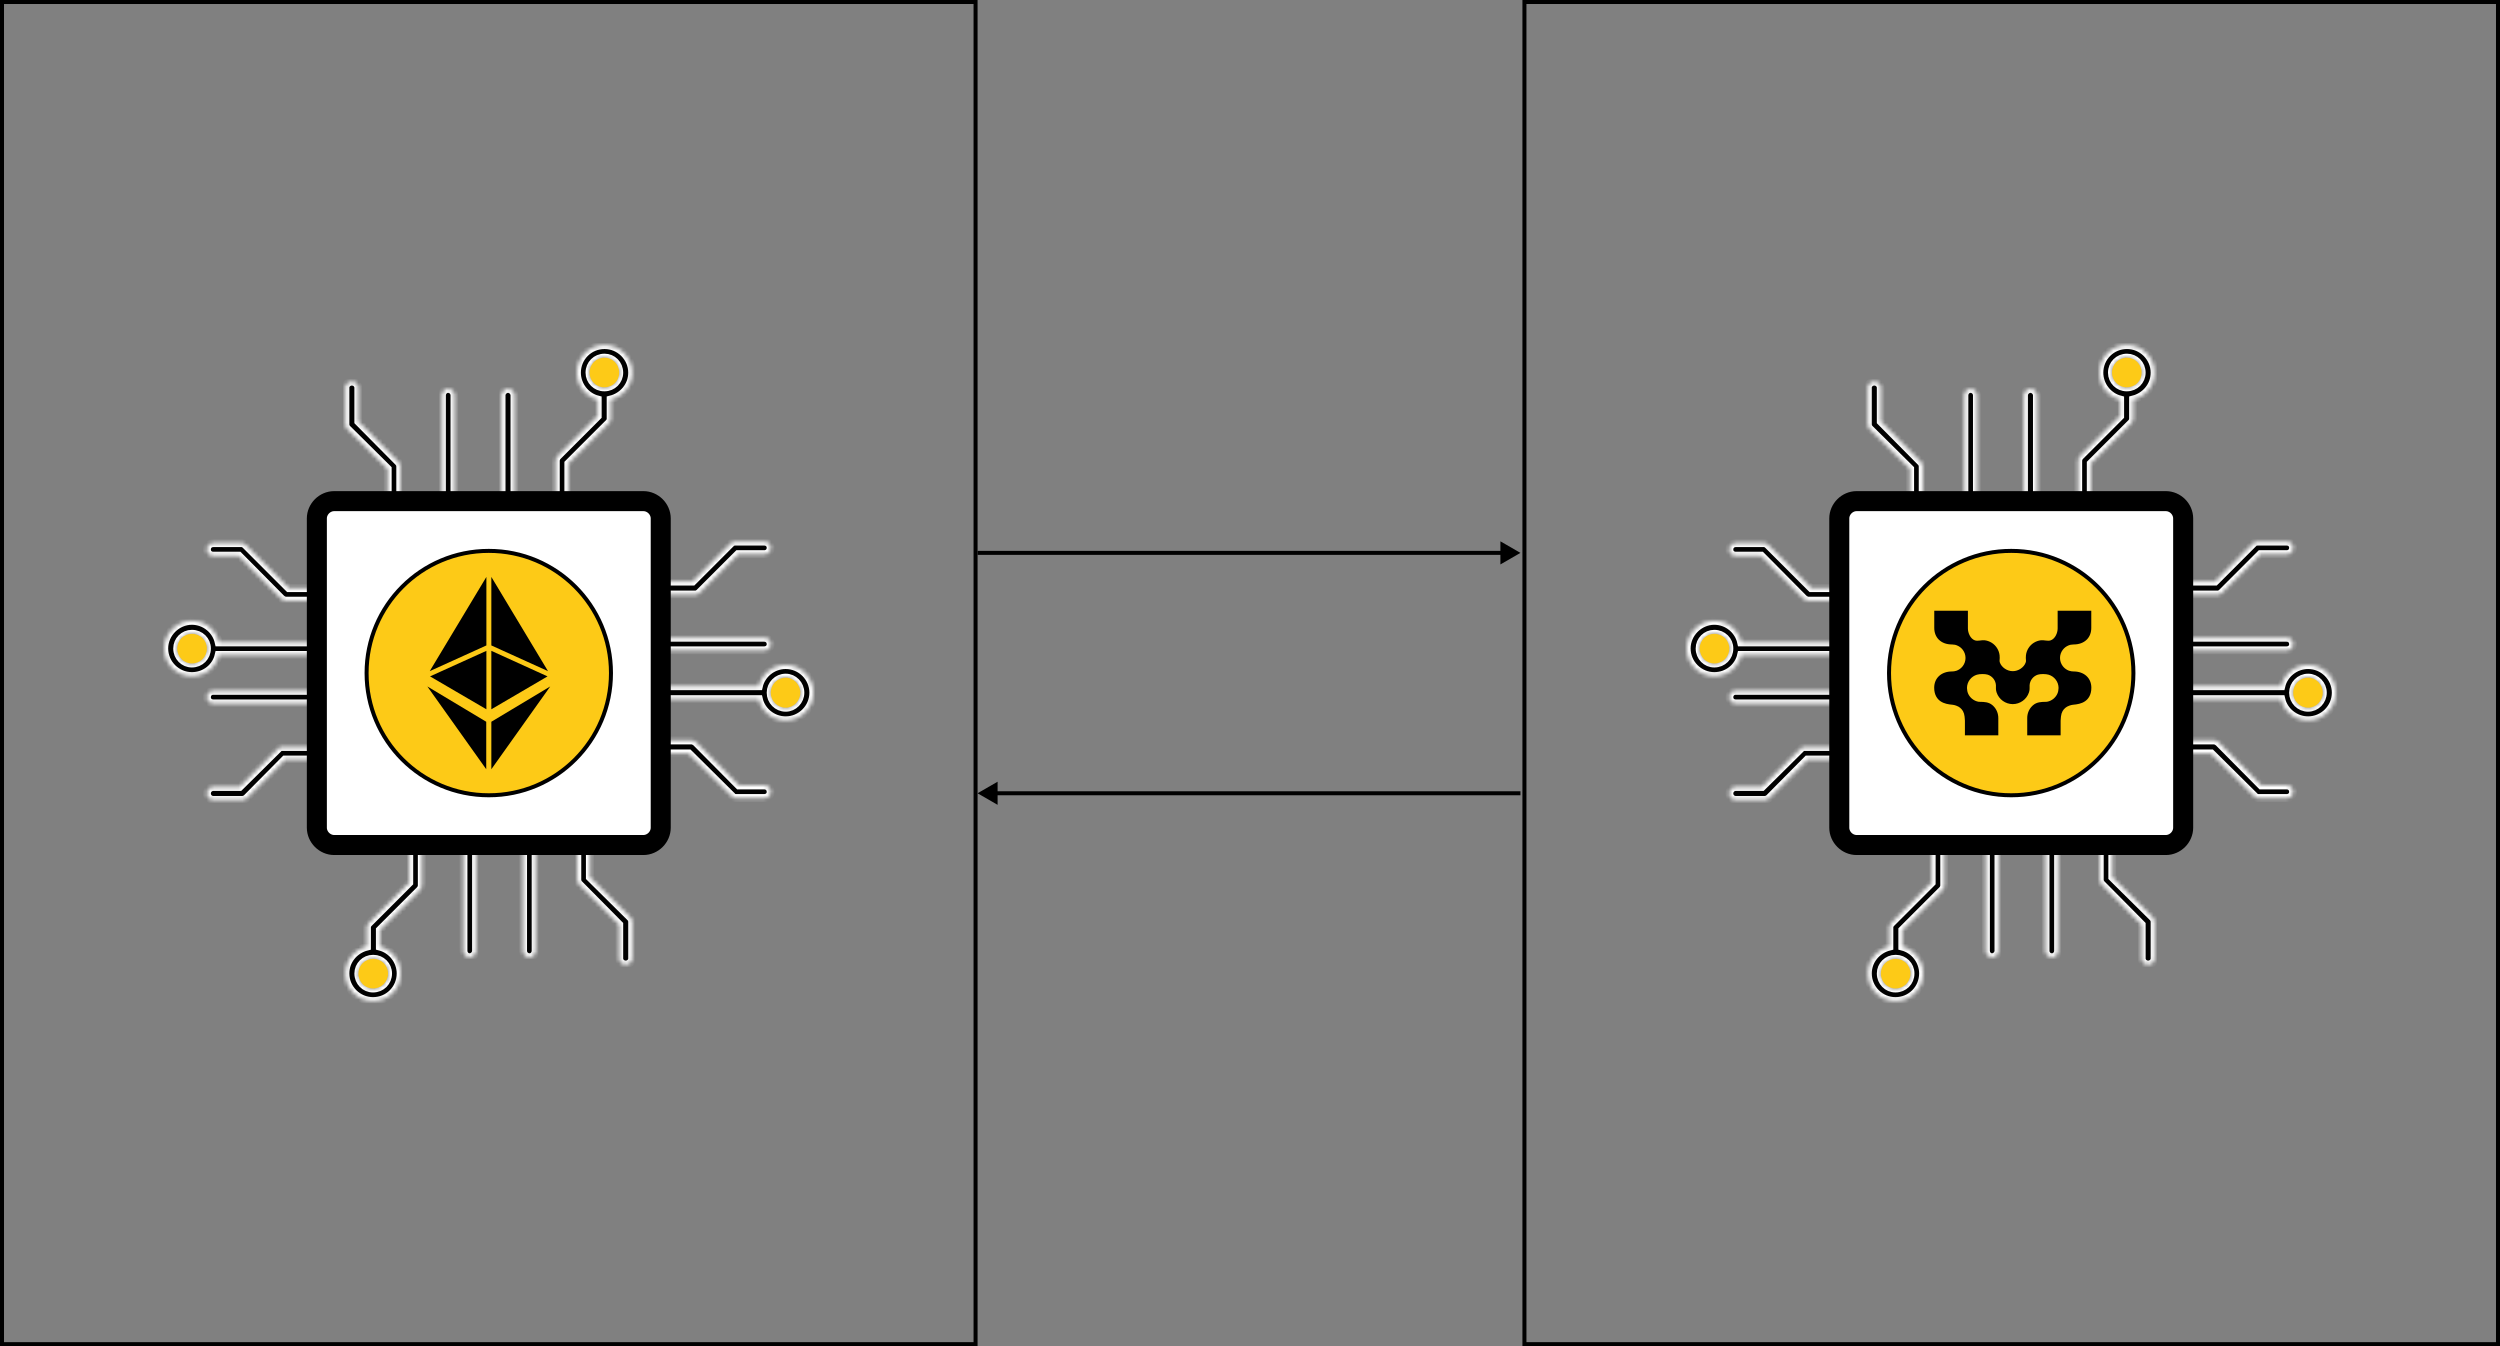 <svg width="624" height="336" viewBox="0 0 624 336" fill="none" xmlns="http://www.w3.org/2000/svg">
<rect x="0" y="0" width="624" height="336" fill="#808080" stroke="none"/>
<mask id="path-1-inside-1_4866_17053" fill="white">
<path fill-rule="evenodd" clip-rule="evenodd" d="M160.593 211.584H147.249V218.976L157.329 228.96C157.617 229.248 157.809 229.632 157.809 230.112V239.232C157.809 240.096 157.041 240.768 156.177 240.768C155.313 240.768 154.545 240.096 154.545 239.232V230.784L144.561 220.704C144.273 220.416 144.081 220.032 144.081 219.552V211.584H133.713V237.312C133.713 238.176 133.041 238.944 132.177 238.944C131.217 238.944 130.545 238.176 130.545 237.312V211.584H118.833V237.312C118.833 238.176 118.065 238.944 117.201 238.944C116.337 238.944 115.665 238.176 115.665 237.312V211.584H105.297V220.992C105.297 221.376 105.105 221.856 104.817 222.144L94.833 232.128V236.256C97.809 237.024 100.017 239.808 100.017 242.976C100.017 246.816 96.945 249.888 93.105 249.888C89.361 249.888 86.193 246.816 86.193 242.976C86.193 239.712 88.497 237.024 91.569 236.256V231.456C91.569 231.072 91.761 230.688 92.049 230.4L102.129 220.32V211.584H83.409C80.625 211.584 78.417 209.376 78.417 206.592V189.6H71.121L61.617 199.2C61.329 199.488 60.849 199.68 60.465 199.68H53.265C52.305 199.68 51.633 198.912 51.633 198.048C51.633 197.184 52.305 196.416 53.265 196.416H59.793L69.393 186.912C69.681 186.528 70.065 186.432 70.449 186.432H78.417V175.584H53.265C52.305 175.584 51.633 174.912 51.633 174.048C51.633 173.088 52.305 172.416 53.265 172.416H78.417V163.488H54.609C53.937 166.56 51.153 168.768 47.889 168.768C44.145 168.768 40.977 165.696 40.977 161.856C40.977 158.112 44.145 154.944 47.889 154.944C51.153 154.944 53.937 157.248 54.609 160.32H78.417V149.952H71.409C71.025 149.952 70.641 149.76 70.257 149.472L59.601 138.72H53.265C52.305 138.72 51.633 138.048 51.633 137.184C51.633 136.224 52.305 135.552 53.265 135.552H60.273C60.657 135.552 61.041 135.744 61.329 136.032L72.081 146.784H78.417V129.408C78.417 126.624 80.625 124.416 83.409 124.416H96.753V117.024L86.673 107.04C86.385 106.752 86.193 106.368 86.193 105.888V96.768C86.193 95.904 86.961 95.232 87.825 95.232C88.689 95.232 89.457 95.904 89.457 96.768V105.216L99.441 115.296C99.729 115.584 99.921 115.968 99.921 116.448V124.416H110.289V98.688C110.289 97.824 110.961 97.056 111.825 97.056C112.785 97.056 113.457 97.824 113.457 98.688V124.416H125.169V98.688C125.169 97.824 125.937 97.056 126.801 97.056C127.665 97.056 128.433 97.824 128.433 98.688V124.416H138.705V115.008C138.705 114.624 138.897 114.144 139.185 113.856L149.169 103.872V99.744C146.193 98.976 143.985 96.192 143.985 93.024C143.985 89.184 147.057 86.112 150.897 86.112C154.641 86.112 157.809 89.184 157.809 93.024C157.809 96.288 155.505 98.976 152.433 99.744V104.544C152.433 104.928 152.241 105.312 151.953 105.6L141.873 115.68V124.416H160.593C163.377 124.416 165.585 126.624 165.585 129.408V145.152H172.881L182.385 135.648C182.673 135.264 183.153 135.168 183.537 135.168H190.737C191.697 135.168 192.369 135.84 192.369 136.704C192.369 137.664 191.697 138.336 190.737 138.336H184.209L174.609 147.936C174.321 148.224 173.937 148.416 173.553 148.416H165.585V159.168H190.737C191.697 159.168 192.369 159.84 192.369 160.8C192.369 161.664 191.697 162.336 190.737 162.336H165.585V171.264H189.393C190.065 168.288 192.849 165.984 196.113 165.984C199.857 165.984 203.025 169.056 203.025 172.896C203.025 176.736 199.857 179.808 196.113 179.808C192.849 179.808 190.065 177.504 189.393 174.528H165.585V184.8H172.593C172.977 184.8 173.361 184.992 173.745 185.28L184.401 196.032H190.737C191.697 196.032 192.369 196.704 192.369 197.664C192.369 198.528 191.697 199.2 190.737 199.2H183.729C183.345 199.2 182.961 199.104 182.673 198.72L171.921 188.064H165.585V206.592C165.585 209.376 163.377 211.584 160.593 211.584ZM81.585 148.32V148.416V161.856V174.048V187.968V206.592C81.585 207.552 82.449 208.416 83.409 208.416H160.593C161.553 208.416 162.417 207.552 162.417 206.592V129.408C162.417 128.448 161.553 127.584 160.593 127.584H140.337H126.801H111.825H98.289H83.409C82.449 127.584 81.585 128.448 81.585 129.408V148.32ZM47.889 158.208C45.873 158.208 44.241 159.84 44.241 161.856C44.241 163.968 45.873 165.6 47.889 165.6C50.001 165.6 51.633 163.968 51.633 161.856C51.633 159.84 50.001 158.208 47.889 158.208ZM196.113 169.152C194.001 169.152 192.369 170.88 192.369 172.896C192.369 174.912 194.001 176.64 196.113 176.64C198.129 176.64 199.761 174.912 199.761 172.896C199.761 170.88 198.129 169.152 196.113 169.152ZM93.201 239.328H93.105C91.089 239.328 89.457 240.96 89.457 242.976C89.457 245.088 91.089 246.72 93.105 246.72C95.217 246.72 96.849 245.088 96.849 242.976C96.849 240.96 95.217 239.328 93.201 239.328ZM150.801 96.672H150.897C152.913 96.672 154.545 95.04 154.545 93.024C154.545 90.912 152.913 89.28 150.897 89.28C148.785 89.28 147.153 90.912 147.153 93.024C147.153 95.04 148.785 96.672 150.801 96.672ZM122.001 186.624C111.729 186.624 103.377 178.272 103.377 168C103.377 157.728 111.729 149.376 122.001 149.376C126.993 149.376 131.601 151.392 135.153 154.848C138.609 158.4 140.625 163.008 140.625 168C140.625 178.272 132.273 186.624 122.001 186.624ZM122.001 152.64C113.553 152.64 106.641 159.552 106.641 168C106.641 176.448 113.553 183.36 122.001 183.36C130.449 183.36 137.361 176.448 137.361 168C137.361 163.872 135.825 160.032 132.849 157.152C129.969 154.176 126.129 152.64 122.001 152.64Z"/>
</mask>
<path fill-rule="evenodd" clip-rule="evenodd" d="M160.593 211.584H147.249V218.976L157.329 228.96C157.617 229.248 157.809 229.632 157.809 230.112V239.232C157.809 240.096 157.041 240.768 156.177 240.768C155.313 240.768 154.545 240.096 154.545 239.232V230.784L144.561 220.704C144.273 220.416 144.081 220.032 144.081 219.552V211.584H133.713V237.312C133.713 238.176 133.041 238.944 132.177 238.944C131.217 238.944 130.545 238.176 130.545 237.312V211.584H118.833V237.312C118.833 238.176 118.065 238.944 117.201 238.944C116.337 238.944 115.665 238.176 115.665 237.312V211.584H105.297V220.992C105.297 221.376 105.105 221.856 104.817 222.144L94.833 232.128V236.256C97.809 237.024 100.017 239.808 100.017 242.976C100.017 246.816 96.945 249.888 93.105 249.888C89.361 249.888 86.193 246.816 86.193 242.976C86.193 239.712 88.497 237.024 91.569 236.256V231.456C91.569 231.072 91.761 230.688 92.049 230.4L102.129 220.32V211.584H83.409C80.625 211.584 78.417 209.376 78.417 206.592V189.6H71.121L61.617 199.2C61.329 199.488 60.849 199.68 60.465 199.68H53.265C52.305 199.68 51.633 198.912 51.633 198.048C51.633 197.184 52.305 196.416 53.265 196.416H59.793L69.393 186.912C69.681 186.528 70.065 186.432 70.449 186.432H78.417V175.584H53.265C52.305 175.584 51.633 174.912 51.633 174.048C51.633 173.088 52.305 172.416 53.265 172.416H78.417V163.488H54.609C53.937 166.56 51.153 168.768 47.889 168.768C44.145 168.768 40.977 165.696 40.977 161.856C40.977 158.112 44.145 154.944 47.889 154.944C51.153 154.944 53.937 157.248 54.609 160.32H78.417V149.952H71.409C71.025 149.952 70.641 149.76 70.257 149.472L59.601 138.72H53.265C52.305 138.72 51.633 138.048 51.633 137.184C51.633 136.224 52.305 135.552 53.265 135.552H60.273C60.657 135.552 61.041 135.744 61.329 136.032L72.081 146.784H78.417V129.408C78.417 126.624 80.625 124.416 83.409 124.416H96.753V117.024L86.673 107.04C86.385 106.752 86.193 106.368 86.193 105.888V96.768C86.193 95.904 86.961 95.232 87.825 95.232C88.689 95.232 89.457 95.904 89.457 96.768V105.216L99.441 115.296C99.729 115.584 99.921 115.968 99.921 116.448V124.416H110.289V98.688C110.289 97.824 110.961 97.056 111.825 97.056C112.785 97.056 113.457 97.824 113.457 98.688V124.416H125.169V98.688C125.169 97.824 125.937 97.056 126.801 97.056C127.665 97.056 128.433 97.824 128.433 98.688V124.416H138.705V115.008C138.705 114.624 138.897 114.144 139.185 113.856L149.169 103.872V99.744C146.193 98.976 143.985 96.192 143.985 93.024C143.985 89.184 147.057 86.112 150.897 86.112C154.641 86.112 157.809 89.184 157.809 93.024C157.809 96.288 155.505 98.976 152.433 99.744V104.544C152.433 104.928 152.241 105.312 151.953 105.6L141.873 115.68V124.416H160.593C163.377 124.416 165.585 126.624 165.585 129.408V145.152H172.881L182.385 135.648C182.673 135.264 183.153 135.168 183.537 135.168H190.737C191.697 135.168 192.369 135.84 192.369 136.704C192.369 137.664 191.697 138.336 190.737 138.336H184.209L174.609 147.936C174.321 148.224 173.937 148.416 173.553 148.416H165.585V159.168H190.737C191.697 159.168 192.369 159.84 192.369 160.8C192.369 161.664 191.697 162.336 190.737 162.336H165.585V171.264H189.393C190.065 168.288 192.849 165.984 196.113 165.984C199.857 165.984 203.025 169.056 203.025 172.896C203.025 176.736 199.857 179.808 196.113 179.808C192.849 179.808 190.065 177.504 189.393 174.528H165.585V184.8H172.593C172.977 184.8 173.361 184.992 173.745 185.28L184.401 196.032H190.737C191.697 196.032 192.369 196.704 192.369 197.664C192.369 198.528 191.697 199.2 190.737 199.2H183.729C183.345 199.2 182.961 199.104 182.673 198.72L171.921 188.064H165.585V206.592C165.585 209.376 163.377 211.584 160.593 211.584ZM81.585 148.32V148.416V161.856V174.048V187.968V206.592C81.585 207.552 82.449 208.416 83.409 208.416H160.593C161.553 208.416 162.417 207.552 162.417 206.592V129.408C162.417 128.448 161.553 127.584 160.593 127.584H140.337H126.801H111.825H98.289H83.409C82.449 127.584 81.585 128.448 81.585 129.408V148.32ZM47.889 158.208C45.873 158.208 44.241 159.84 44.241 161.856C44.241 163.968 45.873 165.6 47.889 165.6C50.001 165.6 51.633 163.968 51.633 161.856C51.633 159.84 50.001 158.208 47.889 158.208ZM196.113 169.152C194.001 169.152 192.369 170.88 192.369 172.896C192.369 174.912 194.001 176.64 196.113 176.64C198.129 176.64 199.761 174.912 199.761 172.896C199.761 170.88 198.129 169.152 196.113 169.152ZM93.201 239.328H93.105C91.089 239.328 89.457 240.96 89.457 242.976C89.457 245.088 91.089 246.72 93.105 246.72C95.217 246.72 96.849 245.088 96.849 242.976C96.849 240.96 95.217 239.328 93.201 239.328ZM150.801 96.672H150.897C152.913 96.672 154.545 95.04 154.545 93.024C154.545 90.912 152.913 89.28 150.897 89.28C148.785 89.28 147.153 90.912 147.153 93.024C147.153 95.04 148.785 96.672 150.801 96.672ZM122.001 186.624C111.729 186.624 103.377 178.272 103.377 168C103.377 157.728 111.729 149.376 122.001 149.376C126.993 149.376 131.601 151.392 135.153 154.848C138.609 158.4 140.625 163.008 140.625 168C140.625 178.272 132.273 186.624 122.001 186.624ZM122.001 152.64C113.553 152.64 106.641 159.552 106.641 168C106.641 176.448 113.553 183.36 122.001 183.36C130.449 183.36 137.361 176.448 137.361 168C137.361 163.872 135.825 160.032 132.849 157.152C129.969 154.176 126.129 152.64 122.001 152.64Z" fill="black" stroke="white" stroke-width="2" mask="url(#path-1-inside-1_4866_17053)"/>
<path d="M83.41 210.916H160.594C162.935 210.916 164.918 208.933 164.918 206.592V129.408C164.918 127.067 162.935 125.084 160.594 125.084H83.41C81.069 125.084 79.086 127.067 79.086 129.408V148.32V206.592C79.086 208.933 81.069 210.916 83.41 210.916ZM122.002 151.876C130.893 151.876 138.126 159.109 138.126 168C138.126 176.891 130.893 184.124 122.002 184.124C113.111 184.124 105.878 176.891 105.878 168C105.878 159.109 113.111 151.876 122.002 151.876Z" fill="white" stroke="black" stroke-width="5"/>
<path fill-rule="evenodd" clip-rule="evenodd" d="M106.642 168C106.642 176.448 113.554 183.36 122.002 183.36C130.45 183.36 137.362 176.448 137.362 168C137.362 159.456 130.546 152.64 122.002 152.64C113.554 152.64 106.642 159.552 106.642 168ZM147.154 93.024C147.154 95.04 148.786 96.672 150.802 96.672C153.01 96.672 154.546 95.04 154.546 93.024C154.546 90.912 152.914 89.28 150.898 89.28C148.786 89.28 147.154 90.912 147.154 93.024ZM196.114 169.152C194.002 169.152 192.37 170.88 192.37 172.896C192.37 174.912 194.002 176.64 196.114 176.64C198.13 176.64 199.762 174.912 199.762 172.896C199.762 170.88 198.13 169.152 196.114 169.152ZM96.85 242.976C96.85 240.96 95.218 239.328 93.202 239.328C91.09 239.328 89.458 240.96 89.458 242.976C89.458 245.088 91.09 246.72 93.106 246.72C95.218 246.72 96.85 245.088 96.85 242.976ZM47.89 165.6C50.002 165.6 51.634 163.968 51.634 161.856C51.634 159.84 50.002 158.208 47.89 158.208C45.874 158.208 44.242 159.84 44.242 161.856C44.242 163.968 45.874 165.6 47.89 165.6Z" fill="#FDCA17"/>
<g clip-path="url(#clip0_4866_17053)">
<path d="M152.5 168C152.5 184.845 138.845 198.5 122 198.5C105.155 198.5 91.5 184.845 91.5 168C91.5 151.155 105.155 137.5 122 137.5C138.845 137.5 152.5 151.155 152.5 168Z" fill="#FDCA17" stroke="black"/>
<g clip-path="url(#clip1_4866_17053)">
<path d="M122.639 180.15V192L137.339 171.338L122.639 180.15ZM136.777 167.513L122.639 144V161.1L136.777 167.513ZM122.639 162.45V177.037L136.664 168.825L122.639 162.45ZM107.264 167.513L121.402 144V161.1L107.264 167.513ZM121.402 162.45V177.037L107.339 168.825L121.402 162.45ZM121.364 180.15V192L106.664 171.338L121.364 180.15Z" fill="black"/>
</g>
</g>
<mask id="path-6-inside-2_4866_17053" fill="white">
<path fill-rule="evenodd" clip-rule="evenodd" d="M540.593 211.584H527.249V218.976L537.329 228.96C537.617 229.248 537.809 229.632 537.809 230.112V239.232C537.809 240.096 537.041 240.768 536.177 240.768C535.313 240.768 534.545 240.096 534.545 239.232V230.784L524.561 220.704C524.273 220.416 524.081 220.032 524.081 219.552V211.584H513.713V237.312C513.713 238.176 513.041 238.944 512.177 238.944C511.217 238.944 510.545 238.176 510.545 237.312V211.584H498.833V237.312C498.833 238.176 498.065 238.944 497.201 238.944C496.337 238.944 495.665 238.176 495.665 237.312V211.584H485.297V220.992C485.297 221.376 485.105 221.856 484.817 222.144L474.833 232.128V236.256C477.809 237.024 480.017 239.808 480.017 242.976C480.017 246.816 476.945 249.888 473.105 249.888C469.361 249.888 466.193 246.816 466.193 242.976C466.193 239.712 468.497 237.024 471.569 236.256V231.456C471.569 231.072 471.761 230.688 472.049 230.4L482.129 220.32V211.584H463.409C460.625 211.584 458.417 209.376 458.417 206.592V189.6H451.121L441.617 199.2C441.329 199.488 440.849 199.68 440.465 199.68H433.265C432.305 199.68 431.633 198.912 431.633 198.048C431.633 197.184 432.305 196.416 433.265 196.416H439.793L449.393 186.912C449.681 186.528 450.065 186.432 450.449 186.432H458.417V175.584H433.265C432.305 175.584 431.633 174.912 431.633 174.048C431.633 173.088 432.305 172.416 433.265 172.416H458.417V163.488H434.609C433.937 166.56 431.153 168.768 427.889 168.768C424.145 168.768 420.977 165.696 420.977 161.856C420.977 158.112 424.145 154.944 427.889 154.944C431.153 154.944 433.937 157.248 434.609 160.32H458.417V149.952H451.409C451.025 149.952 450.641 149.76 450.257 149.472L439.601 138.72H433.265C432.305 138.72 431.633 138.048 431.633 137.184C431.633 136.224 432.305 135.552 433.265 135.552H440.273C440.657 135.552 441.041 135.744 441.329 136.032L452.081 146.784H458.417V129.408C458.417 126.624 460.625 124.416 463.409 124.416H476.753V117.024L466.673 107.04C466.385 106.752 466.193 106.368 466.193 105.888V96.768C466.193 95.904 466.961 95.232 467.825 95.232C468.689 95.232 469.457 95.904 469.457 96.768V105.216L479.441 115.296C479.729 115.584 479.921 115.968 479.921 116.448V124.416H490.289V98.688C490.289 97.824 490.961 97.056 491.825 97.056C492.785 97.056 493.457 97.824 493.457 98.688V124.416H505.169V98.688C505.169 97.824 505.937 97.056 506.801 97.056C507.665 97.056 508.433 97.824 508.433 98.688V124.416H518.705V115.008C518.705 114.624 518.897 114.144 519.185 113.856L529.169 103.872V99.744C526.193 98.976 523.985 96.192 523.985 93.024C523.985 89.184 527.057 86.112 530.897 86.112C534.641 86.112 537.809 89.184 537.809 93.024C537.809 96.288 535.505 98.976 532.433 99.744V104.544C532.433 104.928 532.241 105.312 531.953 105.6L521.873 115.68V124.416H540.593C543.377 124.416 545.585 126.624 545.585 129.408V145.152H552.881L562.385 135.648C562.673 135.264 563.153 135.168 563.537 135.168H570.737C571.697 135.168 572.369 135.84 572.369 136.704C572.369 137.664 571.697 138.336 570.737 138.336H564.209L554.609 147.936C554.321 148.224 553.937 148.416 553.553 148.416H545.585V159.168H570.737C571.697 159.168 572.369 159.84 572.369 160.8C572.369 161.664 571.697 162.336 570.737 162.336H545.585V171.264H569.393C570.065 168.288 572.849 165.984 576.113 165.984C579.857 165.984 583.025 169.056 583.025 172.896C583.025 176.736 579.857 179.808 576.113 179.808C572.849 179.808 570.065 177.504 569.393 174.528H545.585V184.8H552.593C552.977 184.8 553.361 184.992 553.745 185.28L564.401 196.032H570.737C571.697 196.032 572.369 196.704 572.369 197.664C572.369 198.528 571.697 199.2 570.737 199.2H563.729C563.345 199.2 562.961 199.104 562.673 198.72L551.921 188.064H545.585V206.592C545.585 209.376 543.377 211.584 540.593 211.584ZM461.585 148.32V148.416V161.856V174.048V187.968V206.592C461.585 207.552 462.449 208.416 463.409 208.416H540.593C541.553 208.416 542.417 207.552 542.417 206.592V129.408C542.417 128.448 541.553 127.584 540.593 127.584H520.337H506.801H491.825H478.289H463.409C462.449 127.584 461.585 128.448 461.585 129.408V148.32ZM427.889 158.208C425.873 158.208 424.241 159.84 424.241 161.856C424.241 163.968 425.873 165.6 427.889 165.6C430.001 165.6 431.633 163.968 431.633 161.856C431.633 159.84 430.001 158.208 427.889 158.208ZM576.113 169.152C574.001 169.152 572.369 170.88 572.369 172.896C572.369 174.912 574.001 176.64 576.113 176.64C578.129 176.64 579.761 174.912 579.761 172.896C579.761 170.88 578.129 169.152 576.113 169.152ZM473.201 239.328H473.105C471.089 239.328 469.457 240.96 469.457 242.976C469.457 245.088 471.089 246.72 473.105 246.72C475.217 246.72 476.849 245.088 476.849 242.976C476.849 240.96 475.217 239.328 473.201 239.328ZM530.801 96.672H530.897C532.913 96.672 534.545 95.04 534.545 93.024C534.545 90.912 532.913 89.28 530.897 89.28C528.785 89.28 527.153 90.912 527.153 93.024C527.153 95.04 528.785 96.672 530.801 96.672ZM502.001 186.624C491.729 186.624 483.377 178.272 483.377 168C483.377 157.728 491.729 149.376 502.001 149.376C506.993 149.376 511.601 151.392 515.153 154.848C518.609 158.4 520.625 163.008 520.625 168C520.625 178.272 512.273 186.624 502.001 186.624ZM502.001 152.64C493.553 152.64 486.641 159.552 486.641 168C486.641 176.448 493.553 183.36 502.001 183.36C510.449 183.36 517.361 176.448 517.361 168C517.361 163.872 515.825 160.032 512.849 157.152C509.969 154.176 506.129 152.64 502.001 152.64Z"/>
</mask>
<path fill-rule="evenodd" clip-rule="evenodd" d="M540.593 211.584H527.249V218.976L537.329 228.96C537.617 229.248 537.809 229.632 537.809 230.112V239.232C537.809 240.096 537.041 240.768 536.177 240.768C535.313 240.768 534.545 240.096 534.545 239.232V230.784L524.561 220.704C524.273 220.416 524.081 220.032 524.081 219.552V211.584H513.713V237.312C513.713 238.176 513.041 238.944 512.177 238.944C511.217 238.944 510.545 238.176 510.545 237.312V211.584H498.833V237.312C498.833 238.176 498.065 238.944 497.201 238.944C496.337 238.944 495.665 238.176 495.665 237.312V211.584H485.297V220.992C485.297 221.376 485.105 221.856 484.817 222.144L474.833 232.128V236.256C477.809 237.024 480.017 239.808 480.017 242.976C480.017 246.816 476.945 249.888 473.105 249.888C469.361 249.888 466.193 246.816 466.193 242.976C466.193 239.712 468.497 237.024 471.569 236.256V231.456C471.569 231.072 471.761 230.688 472.049 230.4L482.129 220.32V211.584H463.409C460.625 211.584 458.417 209.376 458.417 206.592V189.6H451.121L441.617 199.2C441.329 199.488 440.849 199.68 440.465 199.68H433.265C432.305 199.68 431.633 198.912 431.633 198.048C431.633 197.184 432.305 196.416 433.265 196.416H439.793L449.393 186.912C449.681 186.528 450.065 186.432 450.449 186.432H458.417V175.584H433.265C432.305 175.584 431.633 174.912 431.633 174.048C431.633 173.088 432.305 172.416 433.265 172.416H458.417V163.488H434.609C433.937 166.56 431.153 168.768 427.889 168.768C424.145 168.768 420.977 165.696 420.977 161.856C420.977 158.112 424.145 154.944 427.889 154.944C431.153 154.944 433.937 157.248 434.609 160.32H458.417V149.952H451.409C451.025 149.952 450.641 149.76 450.257 149.472L439.601 138.72H433.265C432.305 138.72 431.633 138.048 431.633 137.184C431.633 136.224 432.305 135.552 433.265 135.552H440.273C440.657 135.552 441.041 135.744 441.329 136.032L452.081 146.784H458.417V129.408C458.417 126.624 460.625 124.416 463.409 124.416H476.753V117.024L466.673 107.04C466.385 106.752 466.193 106.368 466.193 105.888V96.768C466.193 95.904 466.961 95.232 467.825 95.232C468.689 95.232 469.457 95.904 469.457 96.768V105.216L479.441 115.296C479.729 115.584 479.921 115.968 479.921 116.448V124.416H490.289V98.688C490.289 97.824 490.961 97.056 491.825 97.056C492.785 97.056 493.457 97.824 493.457 98.688V124.416H505.169V98.688C505.169 97.824 505.937 97.056 506.801 97.056C507.665 97.056 508.433 97.824 508.433 98.688V124.416H518.705V115.008C518.705 114.624 518.897 114.144 519.185 113.856L529.169 103.872V99.744C526.193 98.976 523.985 96.192 523.985 93.024C523.985 89.184 527.057 86.112 530.897 86.112C534.641 86.112 537.809 89.184 537.809 93.024C537.809 96.288 535.505 98.976 532.433 99.744V104.544C532.433 104.928 532.241 105.312 531.953 105.6L521.873 115.68V124.416H540.593C543.377 124.416 545.585 126.624 545.585 129.408V145.152H552.881L562.385 135.648C562.673 135.264 563.153 135.168 563.537 135.168H570.737C571.697 135.168 572.369 135.84 572.369 136.704C572.369 137.664 571.697 138.336 570.737 138.336H564.209L554.609 147.936C554.321 148.224 553.937 148.416 553.553 148.416H545.585V159.168H570.737C571.697 159.168 572.369 159.84 572.369 160.8C572.369 161.664 571.697 162.336 570.737 162.336H545.585V171.264H569.393C570.065 168.288 572.849 165.984 576.113 165.984C579.857 165.984 583.025 169.056 583.025 172.896C583.025 176.736 579.857 179.808 576.113 179.808C572.849 179.808 570.065 177.504 569.393 174.528H545.585V184.8H552.593C552.977 184.8 553.361 184.992 553.745 185.28L564.401 196.032H570.737C571.697 196.032 572.369 196.704 572.369 197.664C572.369 198.528 571.697 199.2 570.737 199.2H563.729C563.345 199.2 562.961 199.104 562.673 198.72L551.921 188.064H545.585V206.592C545.585 209.376 543.377 211.584 540.593 211.584ZM461.585 148.32V148.416V161.856V174.048V187.968V206.592C461.585 207.552 462.449 208.416 463.409 208.416H540.593C541.553 208.416 542.417 207.552 542.417 206.592V129.408C542.417 128.448 541.553 127.584 540.593 127.584H520.337H506.801H491.825H478.289H463.409C462.449 127.584 461.585 128.448 461.585 129.408V148.32ZM427.889 158.208C425.873 158.208 424.241 159.84 424.241 161.856C424.241 163.968 425.873 165.6 427.889 165.6C430.001 165.6 431.633 163.968 431.633 161.856C431.633 159.84 430.001 158.208 427.889 158.208ZM576.113 169.152C574.001 169.152 572.369 170.88 572.369 172.896C572.369 174.912 574.001 176.64 576.113 176.64C578.129 176.64 579.761 174.912 579.761 172.896C579.761 170.88 578.129 169.152 576.113 169.152ZM473.201 239.328H473.105C471.089 239.328 469.457 240.96 469.457 242.976C469.457 245.088 471.089 246.72 473.105 246.72C475.217 246.72 476.849 245.088 476.849 242.976C476.849 240.96 475.217 239.328 473.201 239.328ZM530.801 96.672H530.897C532.913 96.672 534.545 95.04 534.545 93.024C534.545 90.912 532.913 89.28 530.897 89.28C528.785 89.28 527.153 90.912 527.153 93.024C527.153 95.04 528.785 96.672 530.801 96.672ZM502.001 186.624C491.729 186.624 483.377 178.272 483.377 168C483.377 157.728 491.729 149.376 502.001 149.376C506.993 149.376 511.601 151.392 515.153 154.848C518.609 158.4 520.625 163.008 520.625 168C520.625 178.272 512.273 186.624 502.001 186.624ZM502.001 152.64C493.553 152.64 486.641 159.552 486.641 168C486.641 176.448 493.553 183.36 502.001 183.36C510.449 183.36 517.361 176.448 517.361 168C517.361 163.872 515.825 160.032 512.849 157.152C509.969 154.176 506.129 152.64 502.001 152.64Z" fill="black" stroke="white" stroke-width="2" mask="url(#path-6-inside-2_4866_17053)"/>
<path d="M463.41 210.916H540.594C542.935 210.916 544.918 208.933 544.918 206.592V129.408C544.918 127.067 542.935 125.084 540.594 125.084H463.41C461.069 125.084 459.086 127.067 459.086 129.408V148.32V206.592C459.086 208.933 461.069 210.916 463.41 210.916ZM502.002 151.876C510.893 151.876 518.126 159.109 518.126 168C518.126 176.891 510.893 184.124 502.002 184.124C493.111 184.124 485.878 176.891 485.878 168C485.878 159.109 493.111 151.876 502.002 151.876Z" fill="white" stroke="black" stroke-width="5"/>
<path fill-rule="evenodd" clip-rule="evenodd" d="M486.642 168C486.642 176.448 493.554 183.36 502.002 183.36C510.45 183.36 517.362 176.448 517.362 168C517.362 159.456 510.546 152.64 502.002 152.64C493.554 152.64 486.642 159.552 486.642 168ZM527.154 93.024C527.154 95.04 528.786 96.672 530.802 96.672C533.01 96.672 534.546 95.04 534.546 93.024C534.546 90.912 532.914 89.28 530.898 89.28C528.786 89.28 527.154 90.912 527.154 93.024ZM576.114 169.152C574.002 169.152 572.37 170.88 572.37 172.896C572.37 174.912 574.002 176.64 576.114 176.64C578.13 176.64 579.762 174.912 579.762 172.896C579.762 170.88 578.13 169.152 576.114 169.152ZM476.85 242.976C476.85 240.96 475.218 239.328 473.202 239.328C471.09 239.328 469.458 240.96 469.458 242.976C469.458 245.088 471.09 246.72 473.106 246.72C475.218 246.72 476.85 245.088 476.85 242.976ZM427.89 165.6C430.002 165.6 431.634 163.968 431.634 161.856C431.634 159.84 430.002 158.208 427.89 158.208C425.874 158.208 424.242 159.84 424.242 161.856C424.242 163.968 425.874 165.6 427.89 165.6Z" fill="#FDCA17"/>
<g clip-path="url(#clip2_4866_17053)">
<path d="M532.5 168C532.5 184.845 518.845 198.5 502 198.5C485.155 198.5 471.5 184.845 471.5 168C471.5 151.155 485.155 137.5 502 137.5C518.845 137.5 532.5 151.155 532.5 168Z" fill="#FDCA17" stroke="black"/>
<g clip-path="url(#clip3_4866_17053)">
<path d="M517.552 167.596C517.201 167.596 516.854 167.542 516.523 167.437L516.481 167.424C516.444 167.414 516.405 167.401 516.361 167.386C516.263 167.353 516.156 167.303 516.035 167.238L515.996 167.217C515.558 166.988 515.168 166.659 514.867 166.264C513.951 165.06 513.953 163.382 514.874 162.182C515.249 161.694 515.747 161.318 516.316 161.093L516.372 161.069C516.544 160.997 516.669 160.957 516.766 160.945L516.874 160.927C517.096 160.882 517.324 160.859 517.553 160.859C518.927 160.859 520.075 160.435 520.872 159.633C521.609 158.891 521.993 157.869 521.984 156.677V152.447H513.589V155.235C513.589 155.778 513.588 156.321 513.589 156.864C513.591 157.961 512.968 159.46 511.826 159.841C511.099 160.084 510.197 159.721 509.425 159.81C508.79 159.883 508.175 160.1 507.635 160.441C506.55 161.127 505.817 162.292 505.677 163.568C505.622 164.06 505.653 164.426 505.675 164.695C505.7 164.993 505.708 165.083 505.603 165.381C505.398 165.962 504.958 166.502 504.367 166.901C503.775 167.3 503.095 167.52 502.451 167.52L502.388 167.519L502.325 167.52C501.682 167.52 501.001 167.3 500.41 166.901C499.818 166.503 499.379 165.962 499.174 165.381C499.069 165.083 499.076 164.993 499.101 164.695C499.124 164.427 499.154 164.06 499.1 163.568C498.959 162.292 498.226 161.127 497.142 160.441C496.602 160.1 495.986 159.883 495.352 159.81C494.58 159.721 493.678 160.084 492.95 159.841C491.808 159.46 491.185 157.961 491.188 156.864C491.189 156.321 491.188 155.778 491.188 155.235V152.447H482.792V156.677C482.782 157.869 483.167 158.891 483.904 159.633C484.7 160.435 485.848 160.859 487.222 160.859C487.451 160.859 487.679 160.882 487.901 160.927L488.009 160.945C488.107 160.958 488.231 160.997 488.403 161.069L488.459 161.093C489.028 161.318 489.527 161.694 489.901 162.182C490.822 163.382 490.825 165.06 489.908 166.264C489.608 166.659 489.217 166.988 488.779 167.217L488.74 167.238C488.62 167.303 488.513 167.352 488.414 167.386C488.37 167.401 488.331 167.414 488.294 167.424L488.253 167.437C487.921 167.543 487.575 167.596 487.223 167.596C484.561 167.596 482.773 169.232 482.773 171.665C482.773 173.565 483.64 174.551 484.368 175.043C485.255 175.644 486.325 175.814 487.35 175.908L487.421 175.916C487.693 175.951 487.922 176.007 488.185 176.102L488.312 176.15L488.334 176.158C489.024 176.393 489.602 176.874 489.962 177.512C490.165 177.873 490.306 178.345 490.358 178.841C490.379 179.036 490.392 179.225 490.406 179.411C490.416 179.553 490.427 179.713 490.443 179.873V183.537H498.778V179.222C498.778 178.114 498.356 177.038 497.571 176.254C497.543 176.226 497.514 176.199 497.485 176.171C497.423 176.113 497.365 176.063 497.319 176.024L497.291 175.999C496.387 175.217 495.213 175.197 494.354 175.181H494.345C494.202 175.178 494.066 175.176 493.946 175.17L493.817 175.15L493.541 175.089L493.281 175.008L493.001 174.897C492.707 174.764 492.433 174.59 492.19 174.384L492.136 174.337C491.359 173.643 490.974 172.788 490.958 171.723C490.96 170.962 491.204 170.241 491.662 169.637C492.11 169.049 492.743 168.611 493.446 168.404C494.158 168.194 495.486 168.189 496.127 168.394C497.293 168.766 498.121 169.835 498.187 171.056C498.192 171.156 498.188 171.262 498.183 171.386C498.17 171.744 498.152 172.234 498.359 172.854C498.943 174.578 500.56 175.741 502.387 175.749C504.214 175.74 505.831 174.578 506.415 172.854C506.622 172.235 506.604 171.744 506.59 171.386C506.586 171.262 506.582 171.156 506.587 171.056C506.652 169.835 507.48 168.766 508.647 168.394C509.288 168.189 510.616 168.194 511.328 168.404C512.031 168.611 512.665 169.049 513.111 169.637C513.57 170.241 513.814 170.962 513.816 171.723C513.8 172.788 513.415 173.643 512.638 174.337L512.584 174.384C512.341 174.59 512.067 174.764 511.773 174.897L511.493 175.008L511.233 175.089L510.957 175.15L510.828 175.17C510.709 175.176 510.572 175.178 510.429 175.181H510.419C509.562 175.197 508.386 175.217 507.483 175.999L507.455 176.024C507.409 176.063 507.351 176.113 507.289 176.171C507.26 176.199 507.231 176.226 507.203 176.254C506.418 177.038 505.996 178.114 505.996 179.222V183.537H514.331V179.873C514.347 179.713 514.358 179.553 514.368 179.411C514.382 179.225 514.395 179.036 514.416 178.841C514.468 178.345 514.609 177.873 514.812 177.512C515.172 176.874 515.75 176.393 516.44 176.158L516.462 176.15L516.589 176.102C516.852 176.008 517.081 175.952 517.353 175.916L517.424 175.908C518.449 175.814 519.519 175.644 520.406 175.043C521.133 174.551 522.001 173.565 522.001 171.665C522.001 169.232 520.212 167.596 517.551 167.596L517.552 167.596Z" fill="black"/>
</g>
</g>
<rect x="380.5" y="0.5" width="243" height="335" stroke="black"/>
<rect x="0.5" y="0.5" width="243" height="335" stroke="black"/>
<path d="M244 198L249 200.887L249 195.113L244 198ZM379.5 197.5L248.5 197.5L248.5 198.5L379.5 198.5L379.5 197.5Z" fill="black"/>
<path d="M379.5 138L374.5 135.113L374.5 140.887L379.5 138ZM244 138.5L375 138.5L375 137.5L244 137.5L244 138.5Z" fill="black"/>
<defs>
<clipPath id="clip0_4866_17053">
<rect width="62" height="62" fill="white" transform="translate(91 137)"/>
</clipPath>
<clipPath id="clip1_4866_17053">
<rect width="48" height="48" fill="white" transform="translate(98 144)"/>
</clipPath>
<clipPath id="clip2_4866_17053">
<rect width="62" height="62" fill="white" transform="translate(471 137)"/>
</clipPath>
<clipPath id="clip3_4866_17053">
<rect width="39.227" height="31.09" fill="white" transform="translate(482.773 152.442)"/>
</clipPath>
</defs>
</svg>
